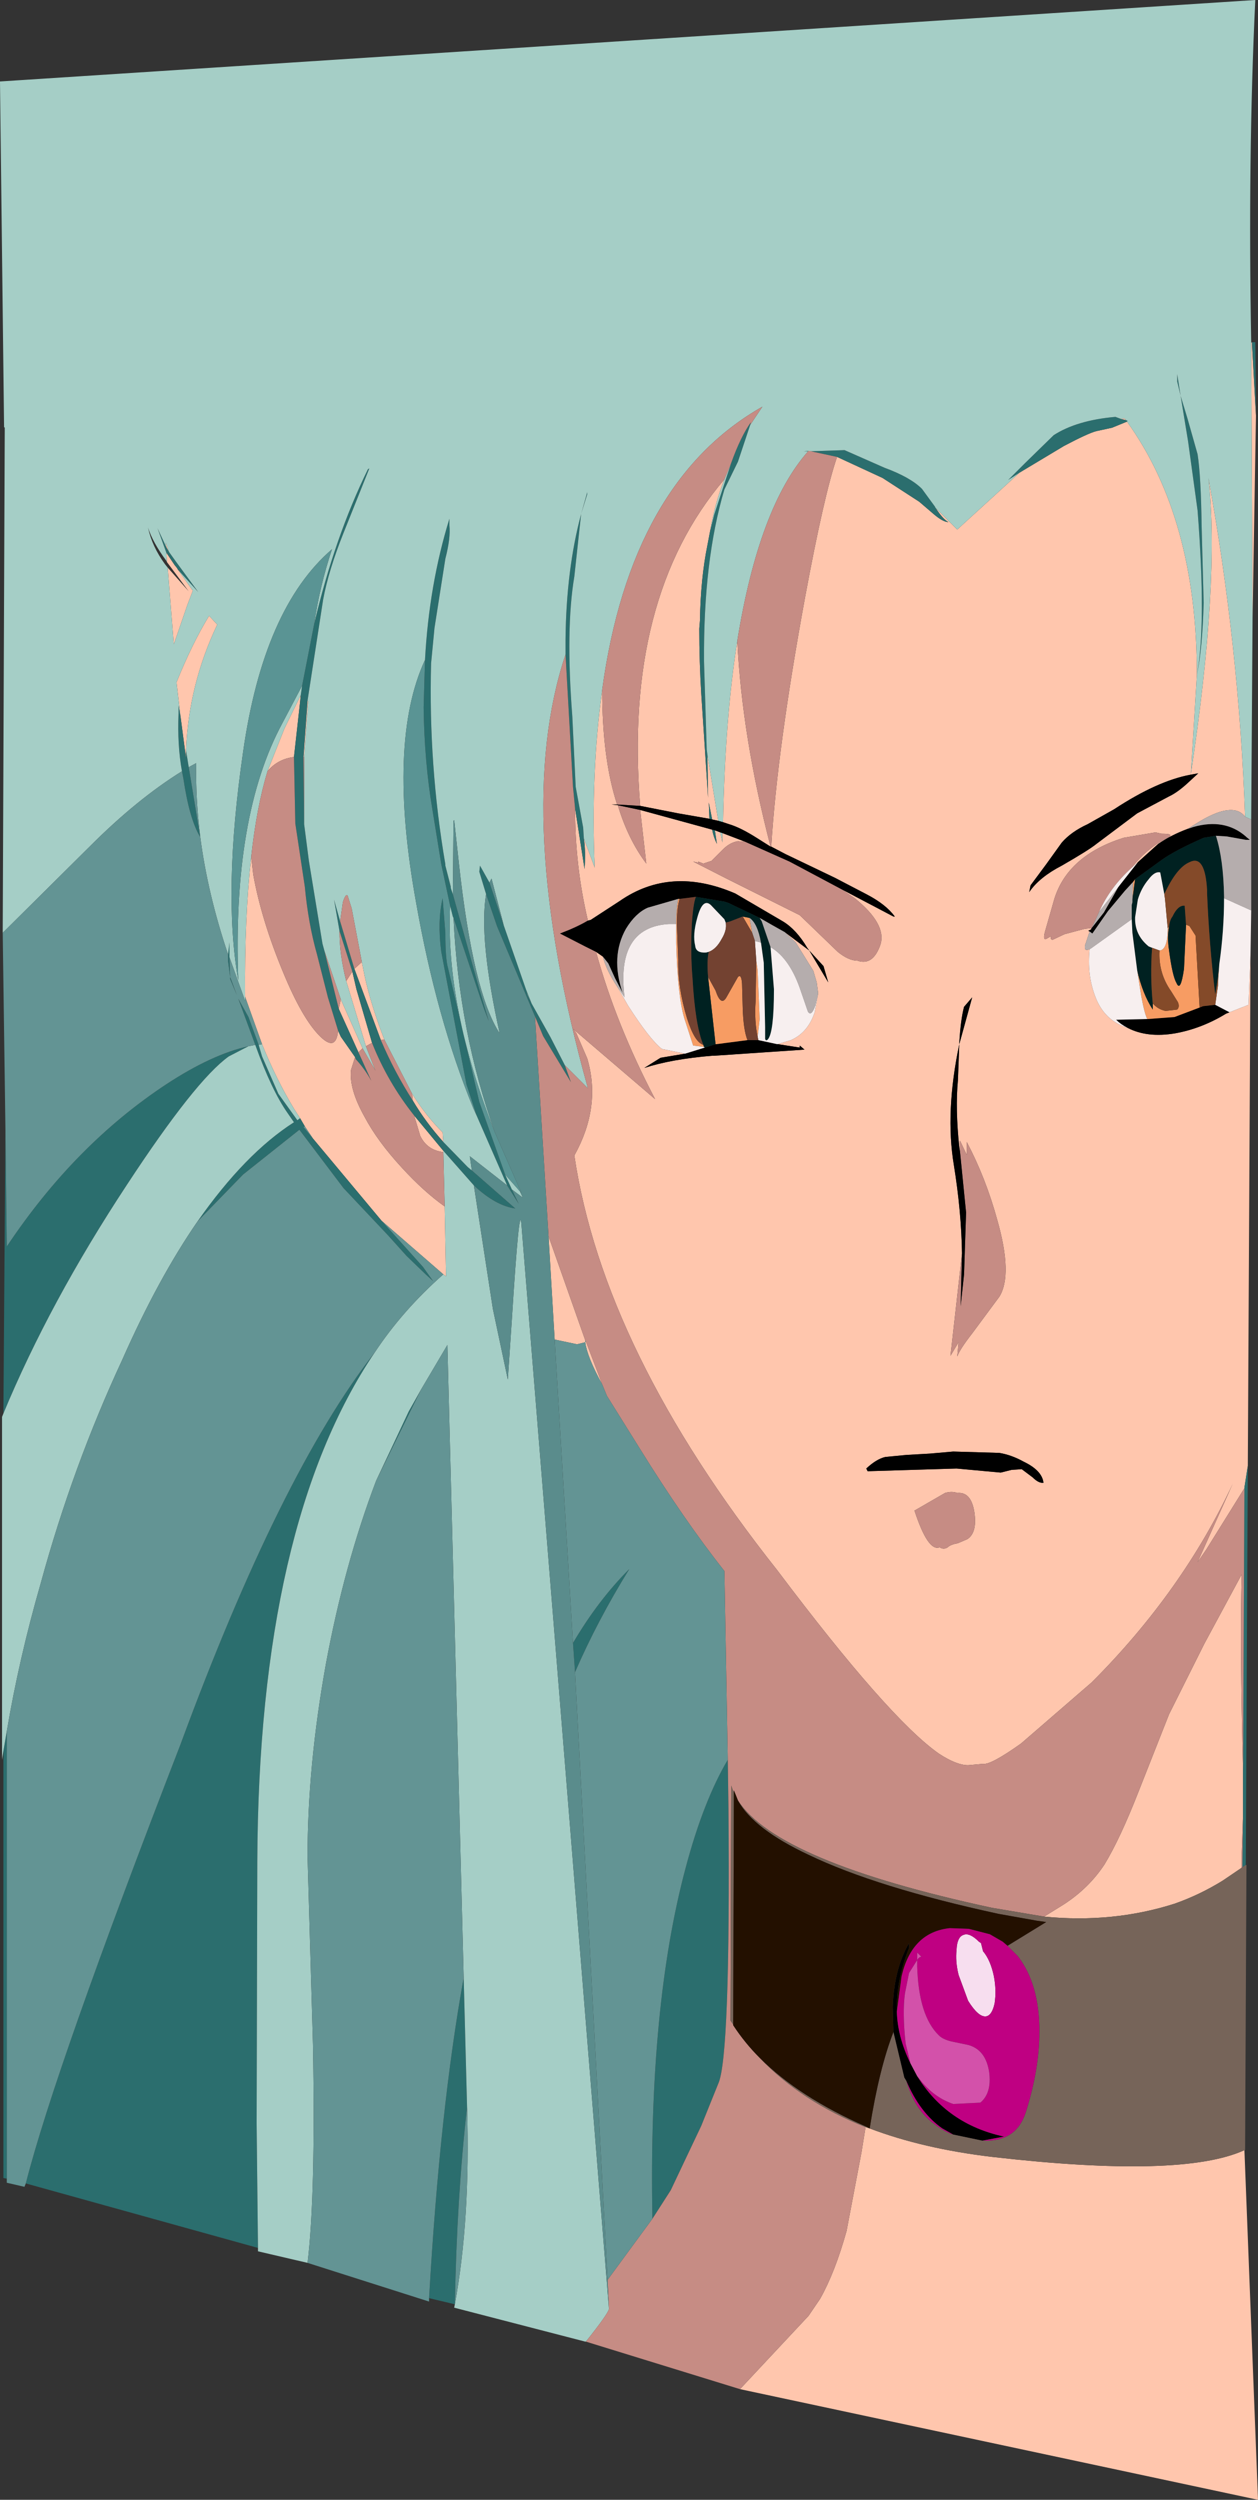 <?xml version="1.0" encoding="UTF-8" standalone="no"?>
<svg xmlns:xlink="http://www.w3.org/1999/xlink" height="184.1px" width="92.65px" xmlns="http://www.w3.org/2000/svg">
  <rect width="100%" height="100%" fill="#333333" stroke="none"/>
  <g transform="matrix(1.0, 0.0, 0.0, 1.0, 46.3, 91.6)">
    <path d="M45.85 -66.35 L45.9 -66.4 46.2 -61.0 45.95 -46.1 45.85 -66.35 M45.8 -21.4 L45.6 16.35 45.35 17.95 45.35 18.0 42.55 22.5 41.9 23.45 44.5 17.65 Q40.8 25.6 34.1 32.3 L28.9 36.8 Q26.65 38.4 26.1 38.3 L25.0 38.4 Q24.15 38.4 22.85 37.55 19.15 34.95 10.95 24.05 -1.85 7.9 -4.0 -6.5 -2.0 -10.1 -3.05 -13.65 L-3.85 -15.5 -4.1 -15.85 -3.95 -15.7 1.95 -10.65 Q-0.95 -16.2 -2.4 -21.5 L-1.9 -21.15 Q-1.65 -20.15 -0.85 -18.95 L-0.05 -17.55 Q1.55 -15.05 2.45 -14.35 L4.15 -14.0 2.35 -13.7 1.15 -12.95 Q3.15 -13.6 6.15 -13.85 L6.3 -13.85 12.95 -14.3 12.6 -14.6 12.6 -14.45 11.0 -14.7 10.95 -14.7 11.95 -15.0 Q13.2 -15.55 13.7 -17.05 L13.95 -18.4 13.95 -18.5 13.85 -19.25 13.6 -20.1 12.3 -22.2 11.5 -22.95 13.3 -21.6 13.15 -21.8 Q12.35 -23.15 11.35 -23.75 L7.85 -25.8 Q3.1 -27.85 -0.65 -25.25 L-2.8 -23.85 -3.0 -23.8 Q-3.95 -27.8 -3.95 -32.1 L-3.25 -27.6 Q-3.15 -28.85 -3.3 -29.85 L-2.5 -27.7 Q-2.8 -34.65 -1.95 -40.8 -1.95 -35.7 -0.85 -32.35 L-1.25 -32.35 -0.8 -32.3 Q-0.05 -29.8 1.3 -28.0 L0.85 -31.95 6.15 -30.5 Q6.25 -29.95 6.5 -29.45 L6.35 -30.45 6.75 -30.3 6.9 -29.55 6.9 -30.25 8.6 -29.6 8.05 -29.65 Q7.45 -29.55 6.95 -29.05 L6.1 -28.2 5.5 -28.0 5.25 -28.1 Q5.0 -28.2 5.2 -28.05 L4.75 -28.15 7.2 -26.9 12.6 -24.2 15.4 -21.5 Q16.2 -20.85 16.85 -20.85 18.0 -20.45 18.55 -22.05 19.0 -23.55 16.65 -25.45 L15.7 -26.1 19.5 -24.1 19.6 -24.1 Q18.95 -25.0 17.5 -25.75 L15.2 -26.95 11.55 -28.7 10.5 -29.25 Q10.95 -36.5 13.0 -47.65 14.4 -55.2 15.35 -57.95 L18.7 -56.4 21.4 -54.65 22.45 -53.75 Q23.15 -53.15 23.55 -53.15 23.15 -53.35 22.6 -54.2 L24.2 -52.6 28.8 -56.8 32.05 -58.75 Q33.85 -59.7 34.45 -59.85 L35.6 -60.1 36.7 -60.55 Q41.85 -53.4 41.85 -41.9 L41.4 -34.55 Q43.55 -48.8 42.7 -56.4 44.95 -44.05 45.4 -31.45 44.5 -32.65 41.8 -30.95 L41.15 -30.55 Q39.95 -30.1 39.0 -29.45 L37.5 -28.1 37.05 -27.7 Q38.1 -29.05 39.5 -29.8 40.4 -30.2 39.3 -30.2 L39.25 -30.2 38.8 -30.3 36.45 -29.9 Q32.35 -28.6 31.35 -25.4 L30.65 -22.95 Q30.5 -22.35 30.75 -22.45 L31.1 -22.65 Q31.05 -22.35 31.25 -22.4 L32.1 -22.8 33.6 -23.2 34.1 -23.25 34.05 -23.2 34.05 -23.15 33.85 -23.05 33.95 -23.0 33.6 -21.95 33.6 -21.8 Q33.6 -21.55 33.95 -21.7 33.75 -19.85 34.35 -18.25 35.0 -16.45 36.75 -15.9 38.2 -15.15 40.25 -15.5 42.2 -15.85 44.0 -16.95 L44.25 -17.05 45.65 -17.6 45.8 -21.4 M45.35 66.75 L46.35 92.5 8.2 84.35 13.25 78.95 14.1 77.7 Q15.2 75.75 16.05 72.7 L17.15 66.9 17.45 65.05 17.75 65.15 Q21.7 66.65 26.8 67.25 40.75 68.85 45.35 66.75 M7.05 -56.3 Q6.35 -54.55 6.0 -52.5 L5.8 -51.45 Q5.3 -49.0 5.25 -45.9 L5.2 -45.3 Q5.2 -42.9 5.35 -40.45 L5.85 -32.85 5.8 -36.0 6.6 -31.15 6.15 -31.25 5.9 -32.5 5.95 -31.3 3.65 -31.7 0.85 -32.25 Q-0.4 -47.55 7.05 -56.3 M6.95 -31.05 Q7.1 -38.7 8.0 -44.4 8.35 -37.35 10.45 -29.25 L9.5 -29.85 Q8.25 -30.65 7.4 -30.9 L6.95 -31.05 M36.25 -60.75 L36.5 -60.8 36.65 -60.65 36.25 -60.75 M41.4 -34.55 Q38.95 -34.1 35.75 -32.0 L33.8 -30.9 Q32.6 -30.35 31.9 -29.55 L30.75 -27.95 29.6 -26.4 29.5 -25.9 Q30.25 -27.0 31.9 -27.85 33.9 -29.0 34.45 -29.45 L37.45 -31.7 39.8 -32.95 Q40.45 -33.25 41.3 -34.05 L41.95 -34.65 41.4 -34.55 M13.3 -21.6 L14.7 -19.25 14.35 -20.45 13.3 -21.6 M24.4 -6.8 L24.35 -7.1 Q24.05 -9.95 24.25 -12.05 L24.35 -14.7 25.3 -18.15 24.7 -17.45 Q24.45 -16.5 24.35 -14.8 L24.35 -14.7 Q23.3 -9.7 23.95 -5.8 24.5 -2.4 24.55 0.7 L24.05 5.15 23.7 8.25 24.3 7.25 24.2 8.3 Q24.4 7.75 25.3 6.6 L27.3 3.9 Q28.3 2.3 27.15 -1.75 26.3 -4.85 24.9 -7.5 L24.9 -6.55 24.4 -7.6 24.4 -6.8 M45.25 42.0 L45.15 44.8 45.15 45.95 43.75 46.9 Q42.05 47.95 40.2 48.6 35.65 50.05 30.6 49.55 L32.05 48.65 Q33.9 47.45 35.05 45.7 36.2 43.8 37.55 40.35 L39.8 34.65 42.4 29.45 45.15 24.35 Q45.0 29.35 45.25 38.75 L45.25 42.0 M28.95 16.6 L29.75 17.2 Q30.2 17.65 30.55 17.6 30.45 16.7 29.1 16.05 28.2 15.55 27.3 15.4 L23.9 15.3 22.2 15.45 20.45 15.55 18.9 15.7 Q18.25 15.85 17.5 16.55 L17.6 16.75 24.15 16.55 27.4 16.85 28.2 16.65 28.95 16.6 M24.2 18.35 Q23.8 18.2 23.3 18.35 L21.05 19.65 Q22.05 22.7 22.9 22.35 23.2 22.55 23.5 22.35 23.7 22.15 24.25 22.05 L24.95 21.75 Q25.7 21.25 25.45 19.7 25.2 18.25 24.2 18.35 M-1.95 10.35 Q-3.05 8.35 -3.2 7.25 L-3.8 7.4 -5.45 7.05 -5.9 -0.55 -3.2 7.1 -3.2 7.25 -3.15 7.2 -1.95 10.35 M-34.05 -51.3 L-34.1 -51.65 -33.85 -50.95 -34.05 -51.3 M-33.2 -49.65 L-32.1 -48.1 -32.5 -47.05 -33.5 -44.15 -33.95 -49.8 -32.4 -48.05 -34.0 -50.2 -34.05 -50.9 -33.45 -50.0 -33.25 -49.75 -33.2 -49.65 M-23.65 -40.0 L-23.6 -39.95 -23.9 -35.85 -23.95 -35.85 -23.65 -40.0 M-21.2 -18.0 L-19.6 -14.4 -19.9 -14.1 -21.35 -17.3 -21.2 -18.0 M-19.35 -14.55 L-20.8 -19.35 -20.35 -20.05 -20.05 -18.75 -18.9 -14.8 -19.35 -14.55 M-19.65 -20.75 L-19.45 -19.75 Q-19.0 -17.65 -18.0 -15.05 L-18.25 -15.0 -20.2 -20.25 -19.65 -20.75 M-15.95 -11.05 Q-14.95 -9.45 -13.7 -8.2 L-13.65 -7.5 Q-14.95 -8.95 -15.9 -10.55 L-15.95 -11.05 M-26.6 -34.8 L-25.35 -37.95 -24.15 -40.4 -24.2 -39.9 -24.65 -35.85 Q-25.85 -35.7 -26.6 -34.8 M-33.0 -38.8 L-33.3 -41.35 Q-32.15 -44.2 -30.9 -46.25 L-30.3 -45.6 Q-32.4 -41.2 -32.6 -36.35 L-32.6 -35.75 -33.0 -38.8 M-28.25 -18.2 Q-28.3 -24.05 -27.8 -28.5 L-27.65 -27.2 Q-27.05 -23.85 -25.45 -20.0 -24.05 -16.6 -22.75 -15.3 -21.55 -14.1 -21.4 -15.7 L-21.2 -15.25 -20.15 -13.75 -20.45 -12.8 Q-20.6 -11.4 -19.45 -9.35 -18.5 -7.55 -16.7 -5.6 -15.1 -3.85 -13.55 -2.75 L-13.45 2.4 -13.65 2.25 -18.2 -1.7 -23.25 -7.75 -23.85 -8.65 -24.2 -9.25 -24.65 -9.95 Q-25.95 -12.1 -27.0 -14.7 L-28.25 -18.2 M-15.8 -9.45 L-13.65 -6.85 -13.65 -6.75 Q-14.85 -6.9 -15.35 -7.95 L-15.8 -9.45" fill="#ffc6ad" fill-rule="evenodd" stroke="none"/>
    <path d="M45.9 -66.4 L46.15 -66.4 46.2 -61.0 45.9 -66.4 M45.6 16.35 L45.45 45.75 45.2 45.9 45.25 42.0 45.25 38.75 45.35 18.0 45.35 17.95 45.6 16.35 M-12.8 78.1 L-14.7 77.65 Q-13.9 63.7 -12.15 54.05 L-11.9 63.6 Q-12.65 70.15 -12.8 78.1 M-27.3 73.95 L-44.4 69.2 Q-42.25 60.75 -33.0 36.85 -25.65 16.9 -18.7 8.0 -27.25 20.65 -27.35 45.5 L-27.4 64.75 -27.3 73.95 M-45.8 68.85 L-46.05 68.8 -46.05 37.35 -45.8 35.9 -45.8 68.85 M-46.05 12.5 L-45.9 -8.45 -45.8 0.2 Q-40.8 -7.3 -34.05 -11.75 -30.7 -13.95 -28.0 -14.55 L-29.45 -13.8 Q-31.9 -12.05 -36.95 -4.35 -42.65 4.3 -46.05 12.5 M41.85 -41.9 Q42.55 -45.6 41.9 -54.0 L41.2 -59.1 40.65 -62.45 40.4 -63.5 40.4 -64.05 40.65 -62.45 41.15 -60.8 41.9 -58.15 Q42.15 -56.55 42.2 -52.8 L42.35 -47.2 Q42.25 -43.75 41.85 -41.9 M6.0 -52.5 L6.3 -53.7 7.55 -57.5 Q8.25 -59.45 9.0 -60.5 L8.95 -60.3 8.05 -57.6 7.05 -55.55 Q5.5 -50.35 5.55 -42.9 L5.75 -36.4 5.8 -36.0 5.85 -32.85 5.35 -40.45 Q5.2 -42.9 5.2 -45.3 L5.25 -45.9 Q5.3 -49.0 5.8 -51.45 L6.0 -52.5 M13.25 -58.4 L12.9 -58.35 15.9 -58.45 18.85 -57.15 Q20.75 -56.45 21.6 -55.6 L22.55 -54.3 22.6 -54.2 Q23.15 -53.35 23.55 -53.15 23.15 -53.15 22.45 -53.75 L21.4 -54.65 18.7 -56.4 15.35 -57.95 13.25 -58.4 M28.8 -56.8 L27.95 -56.25 29.2 -57.5 31.3 -59.55 Q33.0 -60.65 35.85 -60.9 L36.25 -60.75 36.65 -60.65 36.75 -60.6 36.7 -60.55 35.6 -60.1 34.45 -59.85 Q33.85 -59.7 32.05 -58.75 L28.8 -56.8 M6.35 -30.45 L6.5 -29.45 Q6.25 -29.95 6.15 -30.5 L6.35 -30.45 M5.95 -31.3 L5.9 -32.5 6.15 -31.25 5.95 -31.3 M-4.1 29.4 Q-2.25 26.25 0.05 23.95 -2.3 27.75 -3.95 31.55 L-4.1 29.4 M1.75 71.8 Q1.45 56.2 4.2 45.95 5.5 41.05 7.3 38.0 L7.35 41.55 Q7.5 59.9 6.6 61.85 L5.35 64.95 3.1 69.7 1.75 71.8 M-34.05 -51.3 L-33.85 -50.95 -33.35 -50.25 -31.7 -48.0 -33.2 -49.65 -33.25 -49.75 -33.45 -50.0 -34.05 -50.9 -34.7 -52.7 -34.05 -51.3 M-4.65 -43.4 L-4.65 -44.5 Q-4.6 -49.65 -3.5 -53.75 L-3.05 -55.35 -3.05 -55.2 -3.5 -53.75 -4.0 -49.15 Q-4.65 -45.3 -4.15 -38.85 L-3.9 -33.65 -3.35 -30.65 -3.3 -29.85 Q-3.15 -28.85 -3.25 -27.6 L-3.95 -32.1 -4.1 -33.65 -4.65 -43.4 M-15.0 -43.0 Q-14.7 -48.55 -13.2 -53.4 L-13.2 -52.9 Q-13.1 -52.0 -13.5 -50.45 L-14.3 -45.35 -14.55 -42.75 Q-14.75 -35.25 -13.5 -27.95 L-13.5 -27.85 -13.1 -26.2 -12.95 -25.75 -11.0 -18.75 -10.3 -16.4 -10.65 -17.3 -12.9 -24.0 -12.95 -24.1 -13.15 -24.9 -13.8 -27.95 -14.45 -31.95 Q-15.05 -35.5 -15.1 -39.5 L-15.0 -43.0 M-10.5 -25.75 L-11.0 -27.4 -10.95 -27.85 -10.25 -26.6 -9.2 -23.45 -7.55 -18.7 -7.45 -18.3 -7.15 -17.7 -5.75 -15.2 -4.7 -13.15 -4.25 -11.9 -6.3 -15.3 -6.9 -16.75 -9.7 -23.4 -10.5 -25.75 M-23.15 -45.7 Q-21.65 -52.05 -19.2 -57.05 L-19.1 -57.1 -21.0 -52.35 Q-22.1 -49.6 -22.5 -47.45 L-23.65 -40.0 -23.95 -35.85 -23.9 -30.9 -23.55 -28.2 -22.55 -22.1 -22.4 -21.55 -21.35 -17.3 -19.9 -14.1 -18.95 -12.0 Q-19.45 -12.9 -20.1 -13.6 L-20.15 -13.75 -21.2 -15.25 -21.4 -15.7 -22.15 -18.15 -22.95 -21.3 Q-23.6 -23.6 -23.85 -26.3 L-24.55 -30.95 -24.65 -35.85 -24.2 -39.9 -24.15 -40.4 -24.05 -41.1 -23.15 -45.7 M-21.3 -23.05 L-21.7 -25.35 -21.25 -23.75 -20.2 -20.25 -18.25 -15.0 Q-17.25 -12.65 -15.9 -10.55 -14.95 -8.95 -13.65 -7.5 L-11.85 -5.65 -11.55 -5.4 -8.35 -2.6 Q-9.8 -2.8 -11.4 -4.3 L-13.65 -6.85 -15.8 -9.45 Q-17.75 -11.9 -18.9 -14.8 L-20.05 -18.75 -20.35 -20.05 -21.3 -23.05 M-8.95 -4.3 L-11.2 -9.45 -11.95 -11.75 -13.8 -21.5 Q-14.1 -23.75 -13.7 -25.45 L-13.5 -22.9 Q-13.5 -20.95 -13.3 -20.3 L-11.0 -10.45 -9.1 -5.1 -8.6 -4.0 -8.1 -2.95 -8.95 -4.3 M-32.9 -34.8 Q-33.25 -36.75 -33.15 -39.05 L-33.15 -39.65 -33.0 -38.8 -32.6 -35.75 -32.6 -36.35 -32.4 -35.1 -31.55 -29.95 Q-32.35 -31.25 -32.8 -34.3 L-32.9 -34.8 M-29.5 -21.3 L-29.4 -22.2 -29.4 -21.1 -29.35 -19.65 -29.5 -20.8 -29.5 -21.3 M-27.5 -14.65 L-28.75 -18.05 -28.0 -16.7 -27.25 -14.65 -27.0 -13.8 -25.8 -11.05 -24.4 -9.1 -24.2 -9.25 -23.85 -8.65 -23.95 -8.6 -23.25 -7.75 -18.2 -1.7 -15.15 1.7 -14.4 2.75 -14.95 2.25 -16.35 0.9 -17.7 -0.6 -21.0 -4.1 -24.25 -8.4 -28.4 -5.1 -31.75 -1.65 Q-28.25 -6.65 -24.65 -8.95 L-25.1 -9.6 Q-26.3 -11.3 -27.5 -14.65 M-29.35 -19.5 L-29.35 -19.65 -28.85 -18.3 -29.35 -19.5 M-18.6 17.45 L-16.2 12.35 -15.3 10.75 -18.6 17.45" fill="#2b6e6e" fill-rule="evenodd" stroke="none"/>
    <path d="M45.95 -46.1 L45.85 -31.25 45.4 -31.45 Q44.95 -44.05 42.7 -56.4 43.55 -48.8 41.4 -34.55 L41.85 -41.9 Q42.25 -43.75 42.35 -47.2 L42.2 -52.8 Q42.15 -56.55 41.9 -58.15 L41.15 -60.8 40.65 -62.45 40.4 -64.05 40.4 -63.5 40.65 -62.45 41.2 -59.1 41.9 -54.0 Q42.55 -45.6 41.85 -41.9 41.85 -53.4 36.7 -60.55 L36.75 -60.6 36.65 -60.65 36.5 -60.8 36.25 -60.75 35.85 -60.9 Q33.0 -60.65 31.3 -59.55 L29.2 -57.5 27.95 -56.25 28.8 -56.8 24.2 -52.6 22.6 -54.2 22.55 -54.3 21.6 -55.6 Q20.75 -56.45 18.85 -57.15 L15.9 -58.45 12.9 -58.35 13.25 -58.4 Q9.6 -54.3 8.0 -44.4 7.1 -38.7 6.95 -31.05 L6.6 -31.15 5.8 -36.0 5.75 -36.4 5.55 -42.9 Q5.5 -50.35 7.05 -55.55 L8.05 -57.6 8.95 -60.3 9.85 -61.65 Q0.15 -56.15 -1.95 -40.8 -2.8 -34.65 -2.5 -27.7 L-3.3 -29.85 -3.35 -30.65 -3.9 -33.65 -4.15 -38.85 Q-4.65 -45.3 -4.0 -49.15 L-3.5 -53.75 -3.05 -55.2 -3.05 -55.35 -3.5 -53.75 Q-4.6 -49.65 -4.65 -44.5 L-4.65 -43.4 Q-8.6 -31.55 -3.0 -11.45 L-4.7 -13.15 -5.75 -15.2 -7.15 -17.7 -7.55 -18.7 -9.2 -23.45 -10.1 -26.9 -10.25 -26.6 -10.95 -27.85 -11.0 -27.4 -10.5 -25.75 Q-11.05 -22.5 -9.5 -15.5 -11.45 -18.45 -12.5 -28.0 L-12.85 -31.2 -12.9 -31.15 -12.95 -25.75 -13.1 -26.2 -13.1 -26.3 -13.5 -27.85 -13.5 -27.95 Q-14.75 -35.25 -14.55 -42.75 L-14.3 -45.35 -13.5 -50.45 Q-13.1 -52.0 -13.2 -52.9 L-13.2 -53.4 Q-14.7 -48.55 -15.0 -43.0 -17.8 -36.95 -15.65 -25.1 -14.15 -16.6 -11.45 -10.0 L-11.2 -9.45 -8.95 -4.3 -11.7 -6.45 -11.55 -5.4 -11.85 -5.65 -13.65 -7.5 -13.7 -8.2 Q-14.95 -9.45 -15.95 -11.05 L-18.0 -15.05 Q-19.0 -17.65 -19.45 -19.75 L-19.65 -20.75 -20.4 -24.7 -20.7 -25.65 Q-20.85 -25.8 -21.05 -25.15 L-21.25 -23.75 -21.7 -25.35 -21.3 -23.05 Q-21.3 -21.3 -20.8 -19.35 L-19.35 -14.55 -18.65 -12.75 -19.6 -14.4 -21.2 -18.0 -22.4 -21.55 -22.55 -22.1 -23.55 -28.2 -23.9 -30.9 -23.9 -35.85 -23.6 -39.95 -23.65 -40.0 -22.5 -47.45 Q-22.1 -49.6 -21.0 -52.35 L-19.1 -57.1 -19.2 -57.05 Q-21.65 -52.05 -23.15 -45.7 -22.75 -48.45 -21.85 -51.15 -26.9 -46.8 -28.4 -36.2 -29.9 -25.85 -28.75 -19.4 -29.2 -31.5 -25.5 -38.35 L-24.05 -41.1 -24.15 -40.4 -25.35 -37.95 -26.6 -34.8 Q-27.4 -32.15 -27.8 -28.5 -28.3 -24.05 -28.25 -18.2 L-28.25 -17.9 -29.4 -21.1 -29.4 -22.2 -29.5 -21.3 Q-31.0 -25.75 -31.55 -29.95 -31.9 -32.8 -31.85 -35.4 L-32.4 -35.1 -32.6 -36.35 Q-32.4 -41.2 -30.3 -45.6 L-30.9 -46.25 Q-32.15 -44.2 -33.3 -41.35 L-33.0 -38.8 -33.15 -39.65 -33.15 -39.05 Q-33.25 -36.75 -32.9 -34.8 -36.2 -32.75 -39.65 -29.3 L-46.1 -22.9 -45.95 -60.1 -46.0 -60.15 -46.3 -85.6 46.15 -91.6 Q45.6 -80.05 45.85 -66.35 L45.95 -46.1 M-3.15 80.85 L-3.2 80.85 -12.85 78.35 -12.8 78.1 Q-11.65 71.85 -11.9 63.6 L-12.15 54.05 -13.35 7.45 -15.3 10.75 -16.2 12.35 -18.6 17.45 Q-20.95 23.65 -22.3 30.95 -23.65 38.45 -23.65 45.15 L-23.25 59.0 Q-23.05 70.15 -23.65 75.05 L-27.3 74.2 -27.3 73.95 -27.4 64.75 -27.35 45.5 Q-27.25 20.65 -18.7 8.0 -16.65 4.9 -13.65 2.25 L-13.45 2.4 -13.55 -2.75 -13.65 -6.75 -13.65 -6.85 -11.4 -4.3 -10.0 4.8 -8.9 10.0 -8.6 5.55 Q-8.05 -3.2 -7.9 -1.45 L-1.45 78.45 Q-1.55 78.85 -3.15 80.85 M-46.05 37.35 L-46.15 38.0 -46.15 12.75 -46.05 12.5 Q-42.65 4.3 -36.95 -4.35 -31.9 -12.05 -29.45 -13.8 L-28.0 -14.55 -27.5 -14.65 Q-26.3 -11.3 -25.1 -9.6 L-24.65 -8.95 Q-28.25 -6.65 -31.75 -1.65 -34.65 2.55 -37.3 8.55 -40.95 16.4 -43.3 25.0 -44.9 30.55 -45.8 35.9 L-46.05 37.35 M7.05 -56.3 L7.55 -57.5 6.3 -53.7 6.0 -52.5 Q6.35 -54.55 7.05 -56.3 M6.9 -30.25 L6.9 -29.55 6.75 -30.3 6.9 -30.25 M-33.85 -50.95 L-34.1 -51.65 -34.05 -51.3 -34.7 -52.7 -34.05 -50.9 -34.0 -50.2 -34.05 -50.3 Q-35.05 -51.65 -35.4 -52.75 -35.1 -51.35 -34.15 -50.05 L-33.95 -49.8 -33.5 -44.15 -32.5 -47.05 -32.1 -48.1 -33.2 -49.65 -31.7 -48.0 -33.35 -50.25 -33.85 -50.95 M-13.15 -24.9 L-12.95 -24.1 -12.9 -24.0 Q-12.5 -15.6 -9.85 -8.2 -13.5 -17.4 -13.15 -24.9 M-24.2 -9.25 L-24.4 -9.1 -25.8 -11.05 -27.0 -13.8 -27.25 -14.65 -27.0 -14.7 Q-25.95 -12.1 -24.65 -9.95 L-24.2 -9.25 M-8.0 -3.85 L-7.8 -3.4 -8.6 -4.0 -9.1 -5.1 -8.0 -3.85" fill="#a5cec6" fill-rule="evenodd" stroke="none"/>
    <path d="M8.2 84.35 L-3.15 80.85 Q-1.55 78.85 -1.45 78.45 L-1.55 76.3 1.75 71.8 3.1 69.7 5.35 64.95 6.6 61.85 Q7.5 59.9 7.35 41.55 L7.3 38.0 7.05 24.1 Q4.05 20.3 0.8 15.05 L-1.6 11.2 -1.95 10.35 -3.15 7.2 -3.2 7.1 -5.9 -0.55 -6.9 -16.75 -6.3 -15.3 -4.25 -11.9 -4.7 -13.15 -3.0 -11.45 Q-8.6 -31.55 -4.65 -43.4 L-4.1 -33.65 -3.95 -32.1 Q-3.95 -27.8 -3.0 -23.8 -3.85 -23.3 -5.05 -22.85 L-3.2 -21.9 -2.4 -21.5 Q-0.95 -16.2 1.95 -10.65 L-3.95 -15.7 -4.1 -15.85 -3.85 -15.5 -3.05 -13.65 Q-2.0 -10.1 -4.0 -6.5 -1.85 7.9 10.95 24.05 19.15 34.95 22.85 37.55 24.15 38.4 25.0 38.4 L26.1 38.3 Q26.65 38.4 28.9 36.8 L34.1 32.3 Q40.8 25.6 44.5 17.65 L41.9 23.45 42.55 22.5 45.35 18.0 45.25 38.75 Q45.0 29.35 45.15 24.35 L42.4 29.45 39.8 34.65 37.55 40.35 Q36.2 43.8 35.05 45.7 33.9 47.45 32.05 48.65 L30.6 49.55 26.75 48.9 Q10.95 45.5 8.05 41.0 L7.75 40.25 7.75 40.45 7.55 39.9 7.5 57.2 7.7 57.5 7.7 57.55 Q8.55 58.85 9.65 59.95 12.75 63.2 17.45 65.05 L17.15 66.9 16.05 72.7 Q15.2 75.75 14.1 77.7 L13.25 78.95 8.2 84.35 M7.55 -57.5 L7.05 -56.3 Q-0.4 -47.55 0.85 -32.25 L-0.85 -32.35 Q-1.95 -35.7 -1.95 -40.8 0.15 -56.15 9.85 -61.65 L8.95 -60.3 9.0 -60.5 Q8.25 -59.45 7.55 -57.5 M8.0 -44.4 Q9.6 -54.3 13.25 -58.4 L15.35 -57.95 Q14.4 -55.2 13.0 -47.65 10.95 -36.5 10.5 -29.25 L10.45 -29.25 Q8.35 -37.35 8.0 -44.4 M15.7 -26.1 L16.65 -25.45 Q19.0 -23.55 18.55 -22.05 18.0 -20.45 16.85 -20.85 16.2 -20.85 15.4 -21.5 L12.6 -24.2 7.2 -26.9 4.75 -28.15 5.2 -28.05 Q5.0 -28.2 5.25 -28.1 L5.5 -28.0 6.1 -28.2 6.95 -29.05 Q7.45 -29.55 8.05 -29.65 L8.6 -29.6 11.85 -28.15 15.7 -26.1 M0.85 -31.95 L1.3 -28.0 Q-0.05 -29.8 -0.8 -32.3 L0.85 -31.95 M34.1 -23.25 L33.6 -23.2 32.1 -22.8 31.25 -22.4 Q31.05 -22.35 31.1 -22.65 L30.75 -22.45 Q30.5 -22.35 30.65 -22.95 L31.35 -25.4 Q32.35 -28.6 36.45 -29.9 L38.8 -30.3 39.25 -30.2 39.3 -30.2 Q40.4 -30.2 39.5 -29.8 38.1 -29.05 37.05 -27.7 35.45 -26.25 34.65 -24.45 L34.1 -23.25 M24.4 -6.8 L24.4 -7.6 24.9 -6.55 24.9 -7.5 Q26.3 -4.85 27.15 -1.75 28.3 2.3 27.3 3.9 L25.3 6.6 Q24.4 7.75 24.2 8.3 L24.3 7.25 23.7 8.25 24.05 5.15 24.55 0.7 24.45 4.6 24.7 2.25 24.85 -2.3 24.4 -6.8 M45.25 42.0 L45.2 45.9 45.15 45.95 45.15 44.8 45.25 42.0 M24.2 18.35 Q25.2 18.25 25.45 19.7 25.7 21.25 24.95 21.75 L24.25 22.05 Q23.7 22.15 23.5 22.35 23.2 22.55 22.9 22.35 22.05 22.7 21.05 19.65 L23.3 18.35 Q23.8 18.2 24.2 18.35 M-23.9 -35.85 L-23.9 -30.9 -23.95 -35.85 -23.9 -35.85 M-22.4 -21.55 L-21.2 -18.0 -21.35 -17.3 -22.4 -21.55 M-19.6 -14.4 L-18.65 -12.75 -19.35 -14.55 -18.9 -14.8 Q-17.75 -11.9 -15.8 -9.45 L-15.35 -7.95 Q-14.85 -6.9 -13.65 -6.75 L-13.55 -2.75 Q-15.1 -3.85 -16.7 -5.6 -18.5 -7.55 -19.45 -9.35 -20.6 -11.4 -20.45 -12.8 L-20.15 -13.75 -20.1 -13.6 Q-19.45 -12.9 -18.95 -12.0 L-19.9 -14.1 -19.6 -14.4 M-20.8 -19.35 Q-21.3 -21.3 -21.3 -23.05 L-20.35 -20.05 -20.8 -19.35 M-21.25 -23.75 L-21.05 -25.15 Q-20.85 -25.8 -20.7 -25.65 L-20.4 -24.7 -19.65 -20.75 -20.2 -20.25 -21.25 -23.75 M-18.0 -15.05 L-15.95 -11.05 -15.9 -10.55 Q-17.25 -12.65 -18.25 -15.0 L-18.0 -15.05 M-26.6 -34.8 Q-25.85 -35.7 -24.65 -35.85 L-24.55 -30.95 -23.85 -26.3 Q-23.6 -23.6 -22.95 -21.3 L-22.15 -18.15 -21.4 -15.7 Q-21.55 -14.1 -22.75 -15.3 -24.05 -16.6 -25.45 -20.0 -27.05 -23.85 -27.65 -27.2 L-27.8 -28.5 Q-27.4 -32.15 -26.6 -34.8" fill="#c68c84" fill-rule="evenodd" stroke="none"/>
    <path d="M-0.85 -32.35 L0.85 -32.25 3.65 -31.7 5.95 -31.3 6.15 -31.25 6.6 -31.15 6.95 -31.05 7.4 -30.9 Q8.25 -30.65 9.5 -29.85 L10.45 -29.25 10.5 -29.25 11.55 -28.7 15.2 -26.95 17.5 -25.75 Q18.95 -25.0 19.6 -24.1 L19.5 -24.1 15.7 -26.1 11.85 -28.15 8.6 -29.6 6.9 -30.25 6.75 -30.3 6.35 -30.45 6.15 -30.5 0.85 -31.95 -0.8 -32.3 -1.25 -32.35 -0.85 -32.35 M41.4 -34.55 L41.95 -34.65 41.3 -34.05 Q40.45 -33.25 39.8 -32.95 L37.45 -31.7 34.45 -29.45 Q33.9 -29.0 31.9 -27.85 30.25 -27.0 29.5 -25.9 L29.6 -26.4 30.75 -27.95 31.9 -29.55 Q32.6 -30.35 33.8 -30.9 L35.75 -32.0 Q38.95 -34.1 41.4 -34.55 M37.5 -28.1 L39.0 -29.45 Q39.95 -30.1 41.15 -30.55 L41.6 -30.7 Q43.9 -31.35 45.45 -30.0 L45.5 -29.95 45.75 -29.75 45.45 -29.75 44.05 -30.0 43.25 -30.05 42.35 -29.9 Q40.3 -29.0 39.3 -28.3 L37.3 -26.85 37.15 -26.65 36.55 -26.0 35.3 -24.5 34.15 -22.85 33.95 -23.0 33.85 -23.05 34.05 -23.15 34.1 -23.25 35.0 -24.4 36.05 -26.25 36.2 -26.45 37.5 -28.1 M4.95 -25.55 L3.75 -25.4 3.65 -25.4 1.4 -24.75 Q0.5 -24.35 -0.2 -23.2 -1.35 -21.15 -0.45 -18.5 L-1.0 -19.55 -1.5 -20.65 -1.9 -21.15 -2.4 -21.5 -3.2 -21.9 -5.05 -22.85 Q-3.85 -23.3 -3.0 -23.8 L-2.8 -23.85 -0.65 -25.25 Q3.1 -27.85 7.85 -25.8 L11.35 -23.75 Q12.35 -23.15 13.15 -21.8 L13.3 -21.6 11.5 -22.95 Q10.6 -23.45 9.65 -24.0 L7.35 -25.1 7.05 -25.2 4.95 -25.55 M10.95 -14.7 L11.0 -14.7 12.6 -14.45 12.6 -14.6 12.95 -14.3 6.3 -13.85 6.15 -13.85 Q3.15 -13.6 1.15 -12.95 L2.35 -13.7 4.15 -14.0 5.6 -14.45 6.4 -14.7 6.45 -14.7 8.75 -15.0 9.55 -15.0 10.95 -14.7 M13.3 -21.6 L14.35 -20.45 14.7 -19.25 13.3 -21.6 M42.05 -17.4 L42.3 -17.5 43.2 -17.6 44.25 -17.05 44.0 -16.95 Q42.2 -15.85 40.25 -15.5 38.2 -15.15 36.75 -15.9 36.25 -16.15 35.9 -16.5 L38.1 -16.55 38.2 -16.55 40.2 -16.7 42.05 -17.4 M24.55 0.7 Q24.5 -2.4 23.95 -5.8 23.3 -9.7 24.35 -14.7 L24.35 -14.8 Q24.45 -16.5 24.7 -17.45 L25.3 -18.15 24.35 -14.7 24.25 -12.05 Q24.05 -9.95 24.35 -7.1 L24.4 -6.8 24.85 -2.3 24.7 2.25 24.45 4.6 24.55 0.7 M28.95 16.6 L28.2 16.65 27.4 16.85 24.15 16.55 17.6 16.75 17.5 16.55 Q18.25 15.85 18.9 15.7 L20.45 15.55 22.2 15.45 23.9 15.3 27.3 15.4 Q28.2 15.55 29.1 16.05 30.45 16.7 30.55 17.6 30.2 17.65 29.75 17.2 L28.95 16.6 M26.05 66.05 L23.9 65.6 23.1 65.15 Q21.45 64.0 20.45 61.65 L20.3 61.4 19.5 58.05 19.45 56.2 Q19.55 53.4 20.65 51.5 L20.65 51.85 Q19.7 54.25 19.75 56.55 19.8 58.4 20.75 60.35 L21.25 61.3 Q23.45 64.85 27.65 65.75 L26.05 66.05" fill="#000000" fill-rule="evenodd" stroke="none"/>
    <path d="M37.1 -25.35 L37.15 -26.65 37.3 -26.85 37.1 -25.35 M37.45 -20.15 Q37.85 -18.4 38.6 -17.25 L38.6 -17.7 Q39.0 -17.25 39.55 -17.15 L40.4 -17.25 Q40.6 -17.45 40.45 -17.8 L39.95 -18.6 Q39.0 -19.95 39.1 -21.6 39.7 -21.65 39.7 -23.25 L39.8 -23.35 Q39.65 -22.6 39.8 -21.6 40.05 -19.7 40.35 -19.2 40.65 -18.5 40.9 -20.25 L41.05 -23.5 41.3 -23.4 41.75 -22.7 42.05 -17.4 40.2 -16.7 38.2 -16.55 Q38.0 -16.9 37.75 -18.25 L37.45 -20.15 M43.4 -19.6 L43.5 -20.6 43.4 -19.0 43.4 -19.6 M3.75 -25.4 L3.7 -25.2 Q3.55 -24.6 3.55 -23.55 L3.65 -20.9 Q3.6 -18.9 4.3 -16.6 4.85 -14.85 5.5 -14.65 L5.55 -14.5 4.75 -14.6 4.1 -16.6 Q3.6 -18.3 3.5 -22.15 L3.5 -23.55 Q3.5 -24.7 3.65 -25.4 L3.75 -25.4 M9.4 -20.85 L9.5 -20.15 9.65 -16.55 9.5 -15.25 Q9.25 -16.4 9.35 -17.85 L9.4 -20.85 M9.1 -22.9 L8.4 -24.1 8.9 -24.0 9.1 -22.9 M5.85 -19.65 L6.4 -18.65 Q6.8 -17.45 7.2 -18.15 L8.05 -19.65 Q8.3 -19.9 8.35 -19.15 L8.4 -17.35 Q8.45 -15.75 8.75 -15.0 L6.45 -14.7 6.4 -14.7 5.85 -19.65" fill="#f79c63" fill-rule="evenodd" stroke="none"/>
    <path d="M37.05 -23.9 L37.05 -24.95 37.1 -25.15 37.1 -25.35 37.3 -26.85 39.3 -28.3 Q40.3 -29.0 42.35 -29.9 L43.25 -30.05 Q43.8 -28.35 43.85 -25.6 L43.85 -25.45 Q43.85 -23.05 43.5 -20.6 L43.4 -19.6 43.2 -18.35 Q42.75 -22.1 42.6 -25.8 L42.6 -26.05 Q42.45 -28.7 41.3 -28.1 40.35 -27.7 39.45 -25.75 L39.15 -27.35 Q38.75 -27.45 38.3 -26.85 37.75 -26.2 37.5 -25.35 L37.3 -24.05 Q37.25 -22.75 38.3 -21.9 L38.55 -21.8 Q38.4 -19.75 38.6 -17.7 L38.6 -17.25 Q37.85 -18.4 37.45 -20.15 L37.1 -22.9 37.05 -23.9 M5.5 -14.65 Q4.9 -16.05 4.7 -19.6 4.55 -21.35 4.65 -23.5 4.75 -25.05 4.95 -25.55 L7.05 -25.2 7.35 -25.1 9.65 -24.0 9.8 -23.75 10.45 -21.85 10.7 -18.75 Q10.7 -15.55 10.25 -15.05 10.1 -14.9 10.05 -15.1 L10.05 -15.95 9.95 -20.7 9.75 -22.15 Q9.5 -23.6 8.9 -24.0 L8.4 -24.1 7.5 -23.75 7.15 -23.65 7.05 -23.9 6.05 -24.95 Q5.45 -25.5 5.05 -24.0 4.7 -22.75 4.9 -21.95 4.95 -21.4 5.7 -21.45 L5.9 -21.5 Q5.75 -20.9 5.85 -19.65 L6.4 -14.7 5.6 -14.45 5.55 -14.5 5.5 -14.65 M39.8 -23.35 Q39.85 -23.85 40.05 -24.1 40.45 -24.95 40.95 -24.9 L41.05 -23.5 40.9 -20.25 Q40.65 -18.5 40.35 -19.2 40.05 -19.7 39.8 -21.6 39.65 -22.6 39.8 -23.35" fill="#002121" fill-rule="evenodd" stroke="none"/>
    <path d="M45.85 -31.25 L45.85 -24.55 43.85 -25.45 43.85 -25.6 Q43.8 -28.35 43.25 -30.05 L44.05 -30.0 45.45 -29.75 45.75 -29.75 45.5 -29.95 45.45 -30.0 Q43.9 -31.35 41.6 -30.7 L41.15 -30.55 41.8 -30.95 Q44.5 -32.65 45.4 -31.45 L45.85 -31.25 M34.1 -23.25 L34.65 -24.45 36.2 -26.45 36.05 -26.25 35.0 -24.4 34.1 -23.25 34.05 -23.15 34.05 -23.2 34.1 -23.25 M37.1 -25.35 L37.1 -25.15 37.05 -24.95 37.05 -23.9 34.05 -21.75 33.95 -21.7 Q33.6 -21.55 33.6 -21.8 L33.6 -21.95 33.95 -23.0 34.15 -22.85 35.3 -24.5 36.55 -26.0 37.15 -26.65 37.1 -25.35 M3.65 -25.4 Q3.5 -24.7 3.5 -23.55 L2.95 -23.55 Q-0.95 -23.3 -0.3 -18.15 L-0.85 -18.95 Q-1.65 -20.15 -1.9 -21.15 L-1.5 -20.65 -1.0 -19.55 -0.45 -18.5 Q-1.35 -21.15 -0.2 -23.2 0.5 -24.35 1.4 -24.75 L3.65 -25.4 M9.65 -24.0 Q10.6 -23.45 11.5 -22.95 L12.3 -22.2 13.6 -20.1 13.85 -19.25 13.95 -18.5 13.95 -18.4 13.75 -17.55 Q13.45 -16.7 13.2 -17.1 L12.7 -18.55 Q11.9 -21.0 10.45 -21.85 L9.8 -23.75 9.65 -24.0 M9.75 -22.15 L9.7 -22.2 9.3 -22.3 9.1 -22.9 8.9 -24.0 Q9.5 -23.6 9.75 -22.15" fill="#b5adad" fill-rule="evenodd" stroke="none"/>
    <path d="M45.85 -24.55 L45.8 -21.4 45.65 -17.6 44.25 -17.05 43.2 -17.6 43.4 -19.0 43.5 -20.6 Q43.85 -23.05 43.85 -25.45 L45.85 -24.55 M34.65 -24.45 Q35.45 -26.25 37.05 -27.7 L37.5 -28.1 36.2 -26.45 34.65 -24.45 M33.95 -21.7 L34.05 -21.75 37.05 -23.9 37.1 -22.9 37.45 -20.15 37.75 -18.25 Q38.0 -16.9 38.2 -16.55 L38.1 -16.55 35.9 -16.5 Q36.25 -16.15 36.75 -15.9 35.0 -16.45 34.35 -18.25 33.75 -19.85 33.95 -21.7 M38.55 -21.8 L38.3 -21.9 Q37.25 -22.75 37.3 -24.05 L37.5 -25.35 Q37.75 -26.2 38.3 -26.85 38.75 -27.45 39.15 -27.35 L39.45 -25.75 39.5 -25.4 39.7 -23.25 Q39.7 -21.65 39.1 -21.6 L38.55 -21.8 M3.5 -23.55 L3.5 -22.15 Q3.6 -18.3 4.1 -16.6 L4.75 -14.6 5.55 -14.5 5.6 -14.45 4.15 -14.0 2.45 -14.35 Q1.55 -15.05 -0.05 -17.55 L-0.85 -18.95 -0.3 -18.15 Q-0.95 -23.3 2.95 -23.55 L3.5 -23.55 M13.95 -18.4 L13.7 -17.05 Q13.2 -15.55 11.95 -15.0 L10.95 -14.7 9.55 -15.0 9.5 -15.25 9.65 -16.55 9.5 -20.15 9.4 -20.85 9.3 -22.25 9.3 -22.3 9.7 -22.2 9.75 -22.15 9.95 -20.7 10.05 -15.95 10.05 -15.1 Q10.1 -14.9 10.25 -15.05 10.7 -15.55 10.7 -18.75 L10.45 -21.85 Q11.9 -21.0 12.7 -18.55 L13.2 -17.1 Q13.45 -16.7 13.75 -17.55 L13.95 -18.4 M7.15 -23.65 Q7.25 -23.1 6.85 -22.45 6.45 -21.7 5.9 -21.5 L5.7 -21.45 Q4.95 -21.4 4.9 -21.95 4.7 -22.75 5.05 -24.0 5.45 -25.5 6.05 -24.95 L7.05 -23.9 7.15 -23.65" fill="#f7efef" fill-rule="evenodd" stroke="none"/>
    <path d="M38.6 -17.7 Q38.4 -19.75 38.55 -21.8 L39.1 -21.6 Q39.0 -19.95 39.95 -18.6 L40.45 -17.8 Q40.6 -17.45 40.4 -17.25 L39.55 -17.15 Q39.0 -17.25 38.6 -17.7 M39.45 -25.75 Q40.35 -27.7 41.3 -28.1 42.45 -28.7 42.6 -26.05 L42.6 -25.8 Q42.75 -22.1 43.2 -18.35 L43.4 -19.6 43.4 -19.0 43.2 -17.6 42.3 -17.5 42.05 -17.4 41.75 -22.7 41.3 -23.4 41.05 -23.5 40.95 -24.9 Q40.45 -24.95 40.05 -24.1 39.85 -23.85 39.8 -23.35 L39.7 -23.25 39.5 -25.4 39.45 -25.75" fill="#844a29" fill-rule="evenodd" stroke="none"/>
    <path d="M5.5 -14.65 Q4.85 -14.85 4.3 -16.6 3.6 -18.9 3.65 -20.9 L3.55 -23.55 Q3.55 -24.6 3.7 -25.2 L3.75 -25.4 4.95 -25.55 Q4.75 -25.05 4.65 -23.5 4.55 -21.35 4.7 -19.6 4.9 -16.05 5.5 -14.65 M9.3 -22.3 L9.3 -22.25 9.4 -20.85 9.35 -17.85 Q9.25 -16.4 9.5 -15.25 L9.55 -15.0 8.75 -15.0 Q8.45 -15.75 8.4 -17.35 L8.35 -19.15 Q8.3 -19.9 8.05 -19.65 L7.2 -18.15 Q6.8 -17.45 6.4 -18.65 L5.85 -19.65 Q5.75 -20.9 5.9 -21.5 6.45 -21.7 6.85 -22.45 7.25 -23.1 7.15 -23.65 L7.5 -23.75 8.4 -24.1 9.1 -22.9 9.3 -22.3" fill="#734231" fill-rule="evenodd" stroke="none"/>
    <path d="M-14.7 77.65 L-14.7 77.9 -23.65 75.05 Q-23.05 70.15 -23.25 59.0 L-23.65 45.15 Q-23.65 38.45 -22.3 30.95 -20.95 23.65 -18.6 17.45 L-15.3 10.75 -13.35 7.45 -12.15 54.05 Q-13.9 63.7 -14.7 77.65 M-44.4 69.2 L-44.5 69.45 -45.8 69.15 -45.8 68.85 -45.8 35.9 Q-44.9 30.55 -43.3 25.0 -40.95 16.4 -37.3 8.55 -34.65 2.55 -31.75 -1.65 L-28.4 -5.1 -24.25 -8.4 -21.0 -4.1 -17.7 -0.6 -16.35 0.9 -14.95 2.25 -14.4 2.75 -15.15 1.7 -18.2 -1.7 -13.65 2.25 Q-16.65 4.9 -18.7 8.0 -25.65 16.9 -33.0 36.85 -42.25 60.75 -44.4 69.2 M-45.9 -8.45 L-46.1 -22.9 -39.65 -29.3 Q-36.2 -32.75 -32.9 -34.8 L-32.8 -34.3 Q-32.35 -31.25 -31.55 -29.95 L-32.4 -35.1 -31.85 -35.4 Q-31.9 -32.8 -31.55 -29.95 -31.0 -25.75 -29.5 -21.3 L-29.5 -20.8 -29.35 -19.65 -29.4 -21.1 -28.25 -17.9 -28.25 -18.2 -27.0 -14.7 -27.25 -14.65 -28.0 -16.7 -28.75 -18.05 -27.5 -14.65 -28.0 -14.55 Q-30.7 -13.95 -34.05 -11.75 -40.8 -7.3 -45.8 0.2 L-45.9 -8.45 M-1.95 10.35 L-1.6 11.2 0.8 15.05 Q4.05 20.3 7.05 24.1 L7.3 38.0 Q5.5 41.05 4.2 45.95 1.45 56.2 1.75 71.8 L-1.55 76.3 -3.95 31.55 Q-2.3 27.75 0.05 23.95 -2.25 26.25 -4.1 29.4 L-5.45 7.05 -3.8 7.4 -3.2 7.25 Q-3.05 8.35 -1.95 10.35 M-29.35 -19.5 L-28.85 -18.3 -29.35 -19.65 -29.35 -19.5 M-23.25 -7.75 L-23.95 -8.6 -23.85 -8.65 -23.25 -7.75 M-3.2 7.1 L-3.15 7.2 -3.2 7.25 -3.2 7.1 M-11.9 63.6 Q-11.65 71.85 -12.8 78.1 -12.65 70.15 -11.9 63.6" fill="#639494" fill-rule="evenodd" stroke="none"/>
    <path d="M-13.5 -27.85 L-13.1 -26.3 -13.1 -26.2 -13.5 -27.85 M-11.2 -9.45 L-11.45 -10.0 Q-14.15 -16.6 -15.65 -25.1 -17.8 -36.95 -15.0 -43.0 L-15.1 -39.5 Q-15.05 -35.5 -14.45 -31.95 L-13.8 -27.95 -13.15 -24.9 Q-13.5 -17.4 -9.85 -8.2 L-7.9 -3.75 -8.0 -3.85 -9.1 -5.1 -11.0 -10.45 -13.3 -20.3 Q-13.5 -20.95 -13.5 -22.9 L-13.7 -25.45 Q-14.1 -23.75 -13.8 -21.5 L-11.95 -11.75 -11.2 -9.45 M-24.05 -41.1 L-25.5 -38.35 Q-29.2 -31.5 -28.75 -19.4 -29.9 -25.85 -28.4 -36.2 -26.9 -46.8 -21.85 -51.15 -22.75 -48.45 -23.15 -45.7 L-24.05 -41.1" fill="#5a9494" fill-rule="evenodd" stroke="none"/>
    <path d="M-5.45 7.05 L-4.1 29.4 -3.95 31.55 -1.55 76.3 -1.45 78.45 -7.9 -1.45 Q-8.05 -3.2 -8.6 5.55 L-8.9 10.0 -10.0 4.8 -11.4 -4.3 Q-9.8 -2.8 -8.35 -2.6 L-11.55 -5.4 -11.7 -6.45 -8.95 -4.3 -8.1 -2.95 -8.6 -4.0 -7.8 -3.4 -8.0 -3.85 -7.9 -3.75 -9.85 -8.2 Q-12.5 -15.6 -12.9 -24.0 L-10.65 -17.3 -10.3 -16.4 -11.0 -18.75 -12.95 -25.75 -12.9 -31.15 -12.85 -31.2 -12.5 -28.0 Q-11.45 -18.45 -9.5 -15.5 -11.05 -22.5 -10.5 -25.75 L-9.7 -23.4 -6.9 -16.75 -5.9 -0.55 -5.45 7.05 M-10.25 -26.6 L-10.1 -26.9 -9.2 -23.45 -10.25 -26.6 M-7.55 -18.7 L-7.15 -17.7 -7.45 -18.3 -7.55 -18.7" fill="#5a8c8c" fill-rule="evenodd" stroke="none"/>
    <path d="M45.45 45.75 L45.5 45.75 45.4 66.75 45.35 66.75 Q40.75 68.85 26.8 67.25 21.7 66.65 17.75 65.15 18.45 60.75 19.5 58.05 L20.3 61.4 20.45 61.65 Q21.1 63.85 22.55 64.85 23.25 65.4 23.9 65.6 L26.05 66.05 26.45 66.05 Q28.6 66.0 29.25 63.95 30.25 60.8 30.25 58.0 30.25 54.5 28.65 52.45 L27.9 51.7 30.75 49.95 30.05 49.85 27.25 49.35 Q18.25 47.4 13.25 45.0 9.2 43.1 8.05 41.0 10.95 45.5 26.75 48.9 L30.6 49.55 Q35.65 50.05 40.2 48.6 42.05 47.95 43.75 46.9 L45.15 45.95 45.2 45.9 45.45 45.75 M7.7 57.5 L7.5 57.2 7.55 39.9 7.75 40.45 7.7 57.5 M9.65 59.95 Q12.55 62.85 17.45 65.0 L17.75 65.15 17.45 65.05 Q12.75 63.2 9.65 59.95" fill="#766459" fill-rule="evenodd" stroke="none"/>
    <path d="M7.75 40.45 L7.75 40.25 8.05 41.0 Q9.2 43.1 13.25 45.0 18.25 47.4 27.25 49.35 L30.05 49.85 30.75 49.95 27.9 51.7 27.55 51.4 26.6 50.85 25.05 50.45 23.65 50.4 Q20.85 50.7 20.1 53.95 L19.75 56.55 Q19.7 54.25 20.65 51.85 L20.65 51.5 Q19.55 53.4 19.45 56.2 L19.5 58.05 Q18.45 60.75 17.75 65.15 L17.45 65.0 Q12.55 62.85 9.65 59.95 8.55 58.85 7.7 57.55 L7.7 57.5 7.75 40.45" fill="#231000" fill-rule="evenodd" stroke="none"/>
    <path d="M25.8 51.4 L25.95 51.5 26.1 52.1 Q26.65 52.75 26.9 53.95 27.1 55.0 26.95 55.95 26.75 56.85 26.3 56.9 25.75 56.95 25.0 55.75 L24.3 53.85 Q24.05 52.85 24.15 52.0 L24.15 51.95 Q24.2 51.05 24.65 50.9 25.1 50.7 25.8 51.4" fill="#f7deef" fill-rule="evenodd" stroke="none"/>
    <path d="M27.9 51.7 L28.65 52.45 Q30.25 54.5 30.25 58.0 30.25 60.8 29.25 63.95 28.6 66.0 26.45 66.05 L26.05 66.05 27.65 65.75 Q23.45 64.85 21.25 61.3 L21.65 61.8 Q22.6 62.9 23.9 63.35 L25.9 63.25 Q26.75 62.55 26.55 61.0 26.3 59.35 25.0 59.0 L23.8 58.75 Q23.15 58.6 22.85 58.3 21.35 56.85 21.25 53.2 L21.25 52.75 Q21.35 52.55 21.55 52.5 L21.25 52.2 21.25 52.75 20.65 53.7 20.35 55.2 Q20.15 56.65 20.4 58.9 L20.75 60.35 Q19.8 58.4 19.75 56.55 L20.1 53.95 Q20.85 50.7 23.65 50.4 L25.05 50.45 26.6 50.85 27.55 51.4 27.9 51.7 M23.9 65.6 Q23.25 65.4 22.55 64.85 21.1 63.85 20.45 61.65 21.45 64.0 23.1 65.15 L23.9 65.6 M25.8 51.4 Q25.1 50.7 24.65 50.9 24.2 51.05 24.15 51.95 L24.15 52.0 Q24.05 52.85 24.3 53.85 L25.0 55.75 Q25.75 56.95 26.3 56.9 26.75 56.85 26.95 55.95 27.1 55.0 26.9 53.95 26.65 52.75 26.1 52.1 L25.95 51.5 25.8 51.4" fill="#bf0082" fill-rule="evenodd" stroke="none"/>
    <path d="M20.75 60.35 L20.4 58.9 Q20.15 56.65 20.35 55.2 L20.65 53.7 21.25 52.75 21.25 52.2 21.55 52.5 Q21.35 52.55 21.25 52.75 L21.25 53.2 Q21.35 56.85 22.85 58.3 23.15 58.6 23.8 58.75 L25.0 59.0 Q26.3 59.35 26.55 61.0 26.75 62.55 25.9 63.25 L23.9 63.35 Q22.6 62.9 21.65 61.8 L21.25 61.3 20.75 60.35" fill="#d351aa" fill-rule="evenodd" stroke="none"/>
  </g>
</svg>
